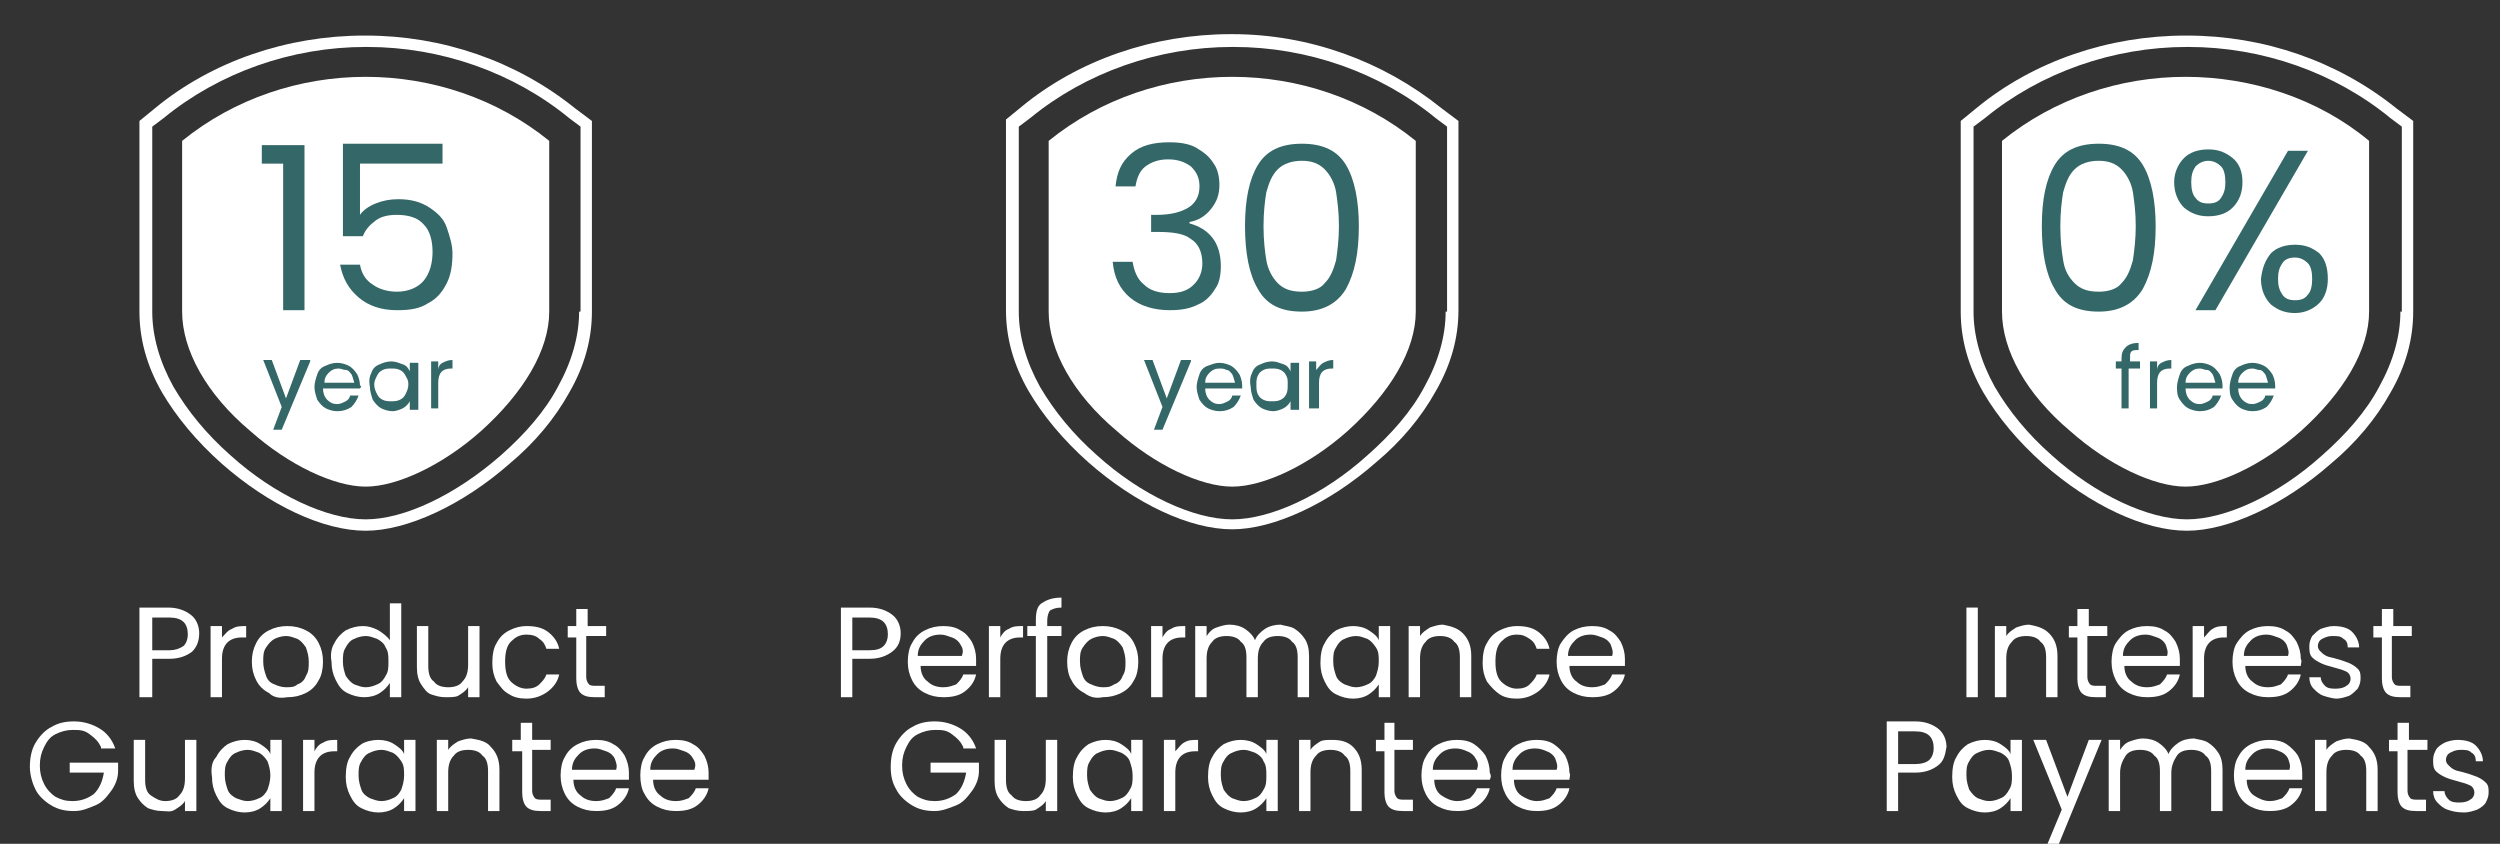 <svg xmlns="http://www.w3.org/2000/svg" xmlns:xlink="http://www.w3.org/1999/xlink" id="Layer_1" x="0px" y="0px" viewBox="0 0 175.7 59.3" style="enable-background:new 0 0 175.7 59.3;" xml:space="preserve"><rect x="0" y="0" width="175.7" height="59.3" fill="#333333" stroke="none"/><style type="text/css">	.st0{fill:#FFFFFF;}	.st1{fill:#346767;}</style><g>	<path class="st0" d="M13.5,45.8c-0.4,0.3-0.9,0.5-1.6,0.5h-1.2V49H9.8v-6.3h2c0.7,0,1.2,0.2,1.6,0.5S14,44,14,44.5  C14,45.1,13.8,45.5,13.5,45.8z M12.9,45.4c0.2-0.2,0.3-0.5,0.3-0.8c0-0.8-0.4-1.2-1.3-1.2h-1.2v2.3h1.2  C12.3,45.7,12.6,45.6,12.9,45.4z"></path>	<path class="st0" d="M16.3,44.2c0.3-0.2,0.6-0.2,1-0.2v0.8H17c-0.9,0-1.4,0.5-1.4,1.5V49h-0.8V44h0.8v0.8  C15.8,44.6,16,44.3,16.3,44.2z"></path>	<path class="st0" d="M18.9,48.7c-0.4-0.2-0.7-0.5-0.9-0.9c-0.2-0.4-0.3-0.8-0.3-1.3c0-0.5,0.1-0.9,0.3-1.3c0.2-0.4,0.5-0.7,0.9-0.9  s0.8-0.3,1.3-0.3c0.5,0,0.9,0.1,1.3,0.3s0.7,0.5,0.9,0.9c0.2,0.4,0.3,0.8,0.3,1.3s-0.1,1-0.3,1.3c-0.2,0.4-0.5,0.7-0.9,0.9  s-0.8,0.3-1.3,0.3C19.6,49.1,19.2,49,18.9,48.7z M20.9,48.1c0.3-0.1,0.5-0.3,0.6-0.6c0.2-0.3,0.2-0.6,0.2-1c0-0.4-0.1-0.7-0.2-1  c-0.2-0.3-0.4-0.5-0.6-0.6c-0.3-0.1-0.5-0.2-0.8-0.2c-0.3,0-0.6,0.1-0.8,0.2c-0.2,0.1-0.4,0.3-0.6,0.6c-0.2,0.3-0.2,0.6-0.2,1  c0,0.4,0.1,0.7,0.2,1c0.1,0.3,0.3,0.5,0.6,0.6c0.2,0.1,0.5,0.2,0.8,0.2C20.4,48.3,20.7,48.3,20.9,48.1z"></path>	<path class="st0" d="M23.5,45.2c0.2-0.4,0.5-0.7,0.8-0.9c0.4-0.2,0.8-0.3,1.2-0.3c0.4,0,0.7,0.1,1.1,0.3c0.3,0.2,0.6,0.4,0.8,0.7  v-2.6h0.8V49h-0.8V48c-0.2,0.3-0.4,0.5-0.7,0.7c-0.3,0.2-0.7,0.3-1.1,0.3c-0.4,0-0.8-0.1-1.2-0.3c-0.4-0.2-0.6-0.5-0.8-0.9  c-0.2-0.4-0.3-0.8-0.3-1.3C23.2,46,23.3,45.5,23.5,45.2z M27.1,45.5c-0.1-0.3-0.4-0.5-0.6-0.6c-0.3-0.1-0.5-0.2-0.8-0.2  c-0.3,0-0.6,0.1-0.8,0.2c-0.3,0.1-0.5,0.4-0.6,0.6c-0.2,0.3-0.2,0.6-0.2,1c0,0.4,0.1,0.7,0.2,1c0.2,0.3,0.4,0.5,0.6,0.6  c0.3,0.1,0.5,0.2,0.8,0.2c0.3,0,0.6-0.1,0.8-0.2c0.3-0.1,0.5-0.4,0.6-0.6c0.2-0.3,0.2-0.6,0.2-1S27.3,45.8,27.1,45.5z"></path>	<path class="st0" d="M33.7,44V49h-0.8v-0.7c-0.2,0.3-0.4,0.4-0.7,0.6C32,49,31.7,49,31.3,49c-0.4,0-0.7-0.1-1-0.2s-0.5-0.4-0.7-0.7  s-0.3-0.7-0.3-1.2V44h0.8v2.8c0,0.5,0.1,0.9,0.4,1.1c0.2,0.3,0.6,0.4,1,0.4c0.4,0,0.8-0.1,1-0.4c0.3-0.3,0.4-0.7,0.4-1.2V44H33.7z"></path>	<path class="st0" d="M34.9,45.2c0.2-0.4,0.5-0.7,0.9-0.9c0.4-0.2,0.8-0.3,1.2-0.3c0.6,0,1.1,0.1,1.5,0.4c0.4,0.3,0.7,0.7,0.8,1.2  h-0.9c-0.1-0.3-0.2-0.5-0.5-0.7c-0.2-0.2-0.5-0.3-0.9-0.3c-0.5,0-0.8,0.2-1.1,0.5c-0.3,0.3-0.4,0.8-0.4,1.4c0,0.6,0.1,1.1,0.4,1.4  s0.7,0.5,1.1,0.5c0.4,0,0.7-0.1,0.9-0.3c0.2-0.2,0.4-0.4,0.5-0.7h0.9c-0.1,0.5-0.4,0.9-0.8,1.2c-0.4,0.3-0.9,0.5-1.5,0.5  c-0.5,0-0.9-0.1-1.2-0.3c-0.4-0.2-0.6-0.5-0.9-0.9c-0.2-0.4-0.3-0.8-0.3-1.3C34.6,46,34.7,45.5,34.9,45.2z"></path>	<path class="st0" d="M41.2,44.7v2.9c0,0.2,0.1,0.4,0.2,0.5c0.1,0.1,0.3,0.1,0.5,0.1h0.6V49h-0.7c-0.5,0-0.8-0.1-1-0.3  c-0.2-0.2-0.3-0.6-0.3-1v-2.9h-0.6V44h0.6v-1.2h0.8V44h1.3v0.7H41.2z"></path>	<path class="st0" d="M7.1,52.5c-0.2-0.4-0.4-0.6-0.8-0.9s-0.7-0.3-1.2-0.3c-0.4,0-0.8,0.1-1.2,0.3c-0.4,0.2-0.6,0.5-0.8,0.9  s-0.3,0.8-0.3,1.3c0,0.5,0.1,0.9,0.3,1.3s0.5,0.7,0.8,0.9c0.4,0.2,0.7,0.3,1.2,0.3c0.6,0,1.1-0.2,1.5-0.5c0.4-0.4,0.6-0.9,0.7-1.5  H4.9v-0.7h3.4v0.6c0,0.5-0.2,1-0.5,1.4c-0.3,0.4-0.6,0.8-1.1,1S5.8,57,5.2,57c-0.6,0-1.1-0.1-1.6-0.4c-0.5-0.3-0.9-0.7-1.1-1.1  s-0.4-1-0.4-1.6c0-0.6,0.1-1.2,0.4-1.7c0.3-0.5,0.7-0.9,1.1-1.1c0.5-0.3,1-0.4,1.6-0.4c0.7,0,1.3,0.2,1.8,0.5s0.9,0.8,1.1,1.4H7.1z  "></path>	<path class="st0" d="M13.8,52V57h-0.8v-0.7c-0.2,0.3-0.4,0.4-0.7,0.6S11.7,57,11.4,57c-0.4,0-0.7-0.1-1-0.2  c-0.3-0.2-0.5-0.4-0.7-0.7c-0.2-0.3-0.3-0.7-0.3-1.2V52h0.8v2.8c0,0.5,0.1,0.9,0.4,1.1s0.6,0.4,1,0.4c0.4,0,0.8-0.1,1-0.4  c0.3-0.3,0.4-0.7,0.4-1.2V52H13.8z"></path>	<path class="st0" d="M15.2,53.2c0.2-0.4,0.5-0.7,0.8-0.9c0.4-0.2,0.8-0.3,1.2-0.3c0.4,0,0.8,0.1,1.1,0.3c0.3,0.2,0.6,0.4,0.7,0.7  V52h0.8V57H19v-0.9c-0.2,0.3-0.4,0.5-0.7,0.7c-0.3,0.2-0.7,0.3-1.1,0.3c-0.4,0-0.8-0.1-1.2-0.3c-0.4-0.2-0.6-0.5-0.8-0.9  c-0.2-0.4-0.3-0.8-0.3-1.3C14.8,54,14.9,53.5,15.2,53.2z M18.8,53.5c-0.2-0.3-0.4-0.5-0.6-0.6c-0.3-0.1-0.5-0.2-0.8-0.2  s-0.6,0.1-0.8,0.2c-0.3,0.1-0.5,0.4-0.6,0.6c-0.2,0.3-0.2,0.6-0.2,1c0,0.4,0.1,0.7,0.2,1c0.1,0.3,0.4,0.5,0.6,0.6  c0.3,0.1,0.5,0.2,0.8,0.2s0.6-0.1,0.8-0.2c0.3-0.1,0.5-0.4,0.6-0.6c0.1-0.3,0.2-0.6,0.2-1S18.9,53.8,18.8,53.5z"></path>	<path class="st0" d="M22.7,52.2c0.3-0.2,0.6-0.2,1-0.2v0.8h-0.2c-0.9,0-1.4,0.5-1.4,1.5V57h-0.8V52h0.8v0.8  C22.2,52.6,22.4,52.3,22.7,52.2z"></path>	<path class="st0" d="M24.6,53.2c0.2-0.4,0.5-0.7,0.8-0.9s0.8-0.3,1.2-0.3c0.4,0,0.8,0.1,1.1,0.3c0.3,0.2,0.6,0.4,0.7,0.7V52h0.8V57  h-0.8v-0.9c-0.2,0.3-0.4,0.5-0.7,0.7c-0.3,0.2-0.7,0.3-1.1,0.3c-0.4,0-0.8-0.1-1.2-0.3c-0.4-0.2-0.6-0.5-0.8-0.9  c-0.2-0.4-0.3-0.8-0.3-1.3C24.3,54,24.4,53.5,24.6,53.2z M28.2,53.5c-0.2-0.3-0.4-0.5-0.6-0.6c-0.3-0.1-0.5-0.2-0.8-0.2  s-0.6,0.1-0.8,0.2c-0.3,0.1-0.5,0.4-0.6,0.6c-0.2,0.3-0.2,0.6-0.2,1c0,0.4,0.1,0.7,0.2,1c0.1,0.3,0.4,0.5,0.6,0.6  c0.3,0.1,0.5,0.2,0.8,0.2s0.6-0.1,0.8-0.2c0.3-0.1,0.5-0.4,0.6-0.6c0.1-0.3,0.2-0.6,0.2-1S28.4,53.8,28.2,53.5z"></path>	<path class="st0" d="M34.5,52.5c0.4,0.4,0.6,0.9,0.6,1.6V57h-0.8v-2.8c0-0.5-0.1-0.9-0.4-1.1c-0.2-0.3-0.6-0.4-1-0.4  c-0.4,0-0.8,0.1-1,0.4c-0.3,0.3-0.4,0.7-0.4,1.2V57h-0.8V52h0.8v0.7c0.2-0.3,0.4-0.4,0.7-0.6c0.3-0.1,0.6-0.2,0.9-0.2  C33.7,52,34.2,52.1,34.5,52.5z"></path>	<path class="st0" d="M37.4,52.7v2.9c0,0.2,0.1,0.4,0.2,0.5c0.1,0.1,0.3,0.1,0.5,0.1h0.6V57H38c-0.5,0-0.8-0.1-1-0.3  c-0.2-0.2-0.3-0.6-0.3-1v-2.9H36V52h0.6v-1.2h0.8V52h1.3v0.7H37.4z"></path>	<path class="st0" d="M44.2,54.8h-3.9c0,0.5,0.2,0.9,0.5,1.1c0.3,0.3,0.7,0.4,1.1,0.4c0.4,0,0.6-0.1,0.9-0.2  c0.2-0.2,0.4-0.4,0.5-0.7h0.9c-0.1,0.5-0.4,0.9-0.8,1.2s-0.9,0.4-1.5,0.4c-0.5,0-0.9-0.1-1.3-0.3c-0.4-0.2-0.7-0.5-0.9-0.9  c-0.2-0.4-0.3-0.8-0.3-1.3c0-0.5,0.1-1,0.3-1.3c0.2-0.4,0.5-0.7,0.9-0.9c0.4-0.2,0.8-0.3,1.3-0.3c0.5,0,0.9,0.1,1.2,0.3  c0.4,0.2,0.6,0.5,0.8,0.8c0.2,0.4,0.3,0.8,0.3,1.2C44.2,54.5,44.2,54.6,44.2,54.8z M43.2,53.3c-0.1-0.2-0.3-0.4-0.6-0.5  s-0.5-0.2-0.8-0.2c-0.4,0-0.8,0.1-1.1,0.4s-0.5,0.6-0.5,1.1h3.1C43.4,53.8,43.3,53.6,43.2,53.3z"></path>	<path class="st0" d="M49.8,54.8h-3.9c0,0.5,0.2,0.9,0.5,1.1c0.3,0.3,0.7,0.4,1.1,0.4c0.4,0,0.6-0.1,0.9-0.2  c0.2-0.2,0.4-0.4,0.5-0.7h0.9c-0.1,0.5-0.4,0.9-0.8,1.2s-0.9,0.4-1.5,0.4c-0.5,0-0.9-0.1-1.3-0.3c-0.4-0.2-0.7-0.5-0.9-0.9  C45.1,55.5,45,55,45,54.5c0-0.5,0.1-1,0.3-1.3c0.2-0.4,0.5-0.7,0.9-0.9c0.4-0.2,0.8-0.3,1.3-0.3c0.5,0,0.9,0.1,1.2,0.3  c0.4,0.2,0.6,0.5,0.8,0.8c0.2,0.4,0.3,0.8,0.3,1.2C49.8,54.5,49.8,54.6,49.8,54.8z M48.7,53.3c-0.1-0.2-0.3-0.4-0.6-0.5  s-0.5-0.2-0.8-0.2c-0.4,0-0.8,0.1-1.1,0.4s-0.5,0.6-0.5,1.1h3.1C48.9,53.8,48.9,53.6,48.7,53.3z"></path></g><g>	<path class="st0" d="M101.3,7.6C97.2,4.3,92,2.4,86.6,2.4h-0.1c-5.4,0-10.7,1.8-14.7,5.1l-1.1,0.9v13.4c0,1.9,0.5,3.8,1.6,5.7  c1,1.7,2.4,3.4,4.2,5c3.3,2.9,7.1,4.7,10.1,4.7c2.9,0,6.8-1.8,10.1-4.7c1.8-1.5,3.2-3.2,4.2-5c1.1-1.9,1.6-3.8,1.6-5.7V8.5  L101.3,7.6z M101.6,21.9c0,1.7-0.5,3.5-1.5,5.3c-0.9,1.7-2.3,3.3-4,4.8c-3.1,2.8-6.8,4.5-9.5,4.5c-2.7,0-6.4-1.7-9.5-4.5  c-1.7-1.5-3-3.1-4-4.8c-1-1.8-1.5-3.6-1.5-5.3v-13l0.8-0.6c3.9-3.2,9-5,14.2-5h0.1c5.2,0,10.3,1.8,14.2,5l0.8,0.6V21.9z"></path>	<path class="st0" d="M86.6,5.4c-4.6,0-9.2,1.5-12.9,4.5v12c0,2.7,1.7,5.8,4.8,8.4c2.7,2.4,5.9,3.9,8.1,3.9c2.2,0,5.4-1.5,8.1-3.9  c3-2.7,4.8-5.7,4.8-8.4v-12C95.8,6.9,91.2,5.4,86.6,5.4"></path></g><g>	<path class="st0" d="M62.7,45.8c-0.4,0.3-0.9,0.5-1.6,0.5h-1.2V49h-0.8v-6.3h2c0.7,0,1.2,0.2,1.6,0.5s0.6,0.8,0.6,1.3  C63.3,45.1,63.1,45.5,62.7,45.8z M62.1,45.4c0.2-0.2,0.3-0.5,0.3-0.8c0-0.8-0.4-1.2-1.3-1.2h-1.2v2.3h1.2  C61.6,45.7,61.9,45.6,62.1,45.4z"></path>	<path class="st0" d="M68.6,46.8h-3.9c0,0.5,0.2,0.9,0.5,1.1c0.3,0.3,0.7,0.4,1.1,0.4c0.4,0,0.6-0.1,0.9-0.2  c0.2-0.2,0.4-0.4,0.5-0.7h0.9c-0.1,0.5-0.4,0.9-0.8,1.2s-0.9,0.4-1.5,0.4c-0.5,0-0.9-0.1-1.3-0.3s-0.7-0.5-0.9-0.9  c-0.2-0.4-0.3-0.8-0.3-1.3s0.1-1,0.3-1.3c0.2-0.4,0.5-0.7,0.9-0.9c0.4-0.2,0.8-0.3,1.3-0.3c0.5,0,0.9,0.1,1.2,0.3  c0.4,0.2,0.6,0.5,0.8,0.8c0.2,0.4,0.3,0.8,0.3,1.2C68.6,46.5,68.6,46.6,68.6,46.8z M67.5,45.3c-0.1-0.2-0.3-0.4-0.6-0.5  s-0.5-0.2-0.8-0.2c-0.4,0-0.8,0.1-1.1,0.4c-0.3,0.3-0.5,0.6-0.5,1.1h3.1C67.7,45.8,67.7,45.6,67.5,45.3z"></path>	<path class="st0" d="M70.9,44.2c0.3-0.2,0.6-0.2,1-0.2v0.8h-0.2c-0.9,0-1.4,0.5-1.4,1.5V49h-0.8V44h0.8v0.8  C70.4,44.6,70.6,44.3,70.9,44.2z"></path>	<path class="st0" d="M74.6,44.7h-1V49h-0.8v-4.3h-0.6V44h0.6v-0.4c0-0.6,0.1-1,0.4-1.2s0.7-0.4,1.4-0.4v0.7c-0.4,0-0.6,0.1-0.8,0.2  c-0.1,0.1-0.2,0.4-0.2,0.7V44h1V44.7z"></path>	<path class="st0" d="M76.2,48.7c-0.4-0.2-0.7-0.5-0.9-0.9C75.1,47.5,75,47,75,46.5c0-0.5,0.1-0.9,0.3-1.3c0.2-0.4,0.5-0.7,0.9-0.9  S77,44,77.5,44c0.5,0,0.9,0.1,1.3,0.3s0.7,0.5,0.9,0.9c0.2,0.4,0.3,0.8,0.3,1.3s-0.1,1-0.3,1.3c-0.2,0.4-0.5,0.7-0.9,0.9  s-0.8,0.3-1.3,0.3C77,49.1,76.6,49,76.2,48.7z M78.3,48.1c0.3-0.1,0.5-0.3,0.6-0.6c0.2-0.3,0.2-0.6,0.2-1c0-0.4-0.1-0.7-0.2-1  c-0.2-0.3-0.4-0.5-0.6-0.6c-0.3-0.1-0.5-0.2-0.8-0.2c-0.3,0-0.6,0.1-0.8,0.2c-0.2,0.1-0.4,0.3-0.6,0.6c-0.2,0.3-0.2,0.6-0.2,1  c0,0.4,0.1,0.7,0.2,1c0.1,0.3,0.3,0.5,0.6,0.6c0.2,0.1,0.5,0.2,0.8,0.2C77.8,48.3,78,48.3,78.3,48.1z"></path>	<path class="st0" d="M82.3,44.2c0.3-0.2,0.6-0.2,1-0.2v0.8h-0.2c-0.9,0-1.4,0.5-1.4,1.5V49h-0.8V44h0.8v0.8  C81.8,44.6,82,44.3,82.3,44.2z"></path>	<path class="st0" d="M91,44.2c0.3,0.2,0.5,0.4,0.7,0.7c0.2,0.3,0.3,0.7,0.3,1.2V49h-0.8v-2.8c0-0.5-0.1-0.9-0.4-1.1  c-0.2-0.3-0.6-0.4-1-0.4c-0.4,0-0.8,0.1-1,0.4c-0.3,0.3-0.4,0.7-0.4,1.2V49h-0.8v-2.8c0-0.5-0.1-0.9-0.4-1.1  c-0.2-0.3-0.6-0.4-1-0.4c-0.4,0-0.8,0.1-1,0.4c-0.3,0.3-0.4,0.7-0.4,1.2V49H84V44h0.8v0.7c0.2-0.3,0.4-0.5,0.7-0.6  c0.3-0.1,0.6-0.2,0.9-0.2c0.4,0,0.8,0.1,1.1,0.3c0.3,0.2,0.6,0.5,0.7,0.8c0.1-0.3,0.4-0.6,0.7-0.8c0.3-0.2,0.7-0.3,1.1-0.3  C90.3,44,90.7,44,91,44.2z"></path>	<path class="st0" d="M93.1,45.2c0.2-0.4,0.5-0.7,0.8-0.9c0.4-0.2,0.8-0.3,1.2-0.3c0.4,0,0.8,0.1,1.1,0.3c0.3,0.2,0.6,0.4,0.7,0.7  V44h0.8V49h-0.8v-0.9c-0.2,0.3-0.4,0.5-0.7,0.7c-0.3,0.2-0.7,0.3-1.1,0.3c-0.4,0-0.8-0.1-1.2-0.3c-0.4-0.2-0.6-0.5-0.8-0.9  c-0.2-0.4-0.3-0.8-0.3-1.3C92.8,46,92.9,45.5,93.1,45.2z M96.7,45.5c-0.2-0.3-0.4-0.5-0.6-0.6c-0.3-0.1-0.5-0.2-0.8-0.2  s-0.6,0.1-0.8,0.2c-0.3,0.1-0.5,0.4-0.6,0.6c-0.2,0.3-0.2,0.6-0.2,1c0,0.4,0.1,0.7,0.2,1c0.1,0.3,0.4,0.5,0.6,0.6  c0.3,0.1,0.5,0.2,0.8,0.2s0.6-0.1,0.8-0.2c0.3-0.1,0.5-0.4,0.6-0.6c0.1-0.3,0.2-0.6,0.2-1S96.9,45.8,96.7,45.5z"></path>	<path class="st0" d="M102.8,44.5c0.4,0.4,0.6,0.9,0.6,1.6V49h-0.8v-2.8c0-0.5-0.1-0.9-0.4-1.1c-0.2-0.3-0.6-0.4-1-0.4  c-0.4,0-0.8,0.1-1,0.4c-0.3,0.3-0.4,0.7-0.4,1.2V49h-0.8V44h0.8v0.7c0.2-0.3,0.4-0.4,0.7-0.6c0.3-0.1,0.6-0.2,0.9-0.2  C101.9,44,102.4,44.1,102.8,44.5z"></path>	<path class="st0" d="M104.5,45.2c0.2-0.4,0.5-0.7,0.9-0.9c0.4-0.2,0.8-0.3,1.2-0.3c0.6,0,1.1,0.1,1.5,0.4c0.4,0.3,0.7,0.7,0.8,1.2  H108c-0.1-0.3-0.2-0.5-0.5-0.7s-0.5-0.3-0.9-0.3c-0.5,0-0.8,0.2-1.1,0.5c-0.3,0.3-0.4,0.8-0.4,1.4c0,0.6,0.1,1.1,0.4,1.4  c0.3,0.3,0.7,0.5,1.1,0.5c0.4,0,0.7-0.1,0.9-0.3c0.2-0.2,0.4-0.4,0.5-0.7h0.9c-0.1,0.5-0.4,0.9-0.8,1.2c-0.4,0.3-0.9,0.5-1.5,0.5  c-0.5,0-0.9-0.1-1.2-0.3s-0.6-0.5-0.9-0.9c-0.2-0.4-0.3-0.8-0.3-1.3C104.2,46,104.3,45.5,104.5,45.2z"></path>	<path class="st0" d="M114.2,46.8h-3.9c0,0.5,0.2,0.9,0.5,1.1c0.3,0.3,0.7,0.4,1.1,0.4c0.4,0,0.6-0.1,0.9-0.2  c0.2-0.2,0.4-0.4,0.5-0.7h0.9c-0.1,0.5-0.4,0.9-0.8,1.2s-0.9,0.4-1.5,0.4c-0.5,0-0.9-0.1-1.3-0.3s-0.7-0.5-0.9-0.9  c-0.2-0.4-0.3-0.8-0.3-1.3s0.1-1,0.3-1.3s0.5-0.7,0.9-0.9c0.4-0.2,0.8-0.3,1.3-0.3c0.5,0,0.9,0.1,1.2,0.3c0.4,0.2,0.6,0.5,0.8,0.8  c0.2,0.4,0.3,0.8,0.3,1.2C114.2,46.5,114.2,46.6,114.2,46.8z M113.2,45.3c-0.1-0.2-0.3-0.4-0.6-0.5s-0.5-0.2-0.8-0.2  c-0.4,0-0.8,0.1-1.1,0.4c-0.3,0.3-0.5,0.6-0.5,1.1h3.1C113.4,45.8,113.3,45.6,113.2,45.3z"></path>	<path class="st0" d="M67.7,52.5c-0.2-0.4-0.4-0.6-0.8-0.9s-0.7-0.3-1.2-0.3c-0.4,0-0.8,0.1-1.2,0.3c-0.4,0.2-0.6,0.5-0.8,0.9  s-0.3,0.8-0.3,1.3c0,0.5,0.1,0.9,0.3,1.3s0.5,0.7,0.8,0.9c0.4,0.2,0.7,0.3,1.2,0.3c0.6,0,1.1-0.2,1.5-0.5c0.4-0.4,0.6-0.9,0.7-1.5  h-2.5v-0.7h3.4v0.6c0,0.5-0.2,1-0.5,1.4c-0.3,0.4-0.6,0.8-1.1,1s-1,0.4-1.5,0.4c-0.6,0-1.1-0.1-1.6-0.4c-0.5-0.3-0.9-0.7-1.1-1.1  c-0.3-0.5-0.4-1-0.4-1.6c0-0.6,0.1-1.2,0.4-1.7c0.3-0.5,0.7-0.9,1.1-1.1c0.5-0.3,1-0.4,1.6-0.4c0.7,0,1.3,0.2,1.8,0.5  c0.5,0.3,0.9,0.8,1.1,1.4H67.7z"></path>	<path class="st0" d="M74.3,52V57h-0.8v-0.7c-0.2,0.3-0.4,0.4-0.7,0.6C72.6,57,72.3,57,71.9,57c-0.4,0-0.7-0.1-1-0.2  c-0.3-0.2-0.5-0.4-0.7-0.7s-0.3-0.7-0.3-1.2V52h0.8v2.8c0,0.5,0.1,0.9,0.4,1.1c0.2,0.3,0.6,0.4,1,0.4c0.4,0,0.8-0.1,1-0.4  c0.3-0.3,0.4-0.7,0.4-1.2V52H74.3z"></path>	<path class="st0" d="M75.7,53.2c0.2-0.4,0.5-0.7,0.8-0.9c0.4-0.2,0.8-0.3,1.2-0.3c0.4,0,0.8,0.1,1.1,0.3c0.3,0.2,0.6,0.4,0.7,0.7  V52h0.8V57h-0.8v-0.9c-0.2,0.3-0.4,0.5-0.7,0.7c-0.3,0.2-0.7,0.3-1.1,0.3c-0.4,0-0.8-0.1-1.2-0.3c-0.4-0.2-0.6-0.5-0.8-0.9  c-0.2-0.4-0.3-0.8-0.3-1.3C75.4,54,75.5,53.5,75.7,53.2z M79.4,53.5c-0.1-0.3-0.4-0.5-0.6-0.6c-0.3-0.1-0.5-0.2-0.8-0.2  c-0.3,0-0.6,0.1-0.8,0.2c-0.3,0.1-0.5,0.4-0.6,0.6c-0.2,0.3-0.2,0.6-0.2,1c0,0.4,0.1,0.7,0.2,1c0.2,0.3,0.4,0.5,0.6,0.6  c0.3,0.1,0.5,0.2,0.8,0.2c0.3,0,0.6-0.1,0.8-0.2c0.3-0.1,0.5-0.4,0.6-0.6c0.2-0.3,0.2-0.6,0.2-1S79.5,53.8,79.4,53.5z"></path>	<path class="st0" d="M83.2,52.2c0.3-0.2,0.6-0.2,1-0.2v0.8H84c-0.9,0-1.4,0.5-1.4,1.5V57h-0.8V52h0.8v0.8  C82.8,52.6,83,52.3,83.2,52.2z"></path>	<path class="st0" d="M85.2,53.2c0.2-0.4,0.5-0.7,0.8-0.9c0.4-0.2,0.8-0.3,1.2-0.3c0.4,0,0.8,0.1,1.1,0.3c0.3,0.2,0.6,0.4,0.7,0.7  V52h0.8V57H89v-0.9c-0.2,0.3-0.4,0.5-0.7,0.7c-0.3,0.2-0.7,0.3-1.1,0.3c-0.4,0-0.8-0.1-1.2-0.3c-0.4-0.2-0.6-0.5-0.8-0.9  c-0.2-0.4-0.3-0.8-0.3-1.3C84.9,54,85,53.5,85.2,53.2z M88.8,53.5c-0.1-0.3-0.4-0.5-0.6-0.6c-0.3-0.1-0.5-0.2-0.8-0.2  c-0.3,0-0.6,0.1-0.8,0.2c-0.3,0.1-0.5,0.4-0.6,0.6c-0.2,0.3-0.2,0.6-0.2,1c0,0.4,0.1,0.7,0.2,1c0.2,0.3,0.4,0.5,0.6,0.6  c0.3,0.1,0.5,0.2,0.8,0.2c0.3,0,0.6-0.1,0.8-0.2c0.3-0.1,0.5-0.4,0.6-0.6c0.2-0.3,0.2-0.6,0.2-1S89,53.8,88.8,53.5z"></path>	<path class="st0" d="M95.1,52.5c0.4,0.4,0.6,0.9,0.6,1.6V57h-0.8v-2.8c0-0.5-0.1-0.9-0.4-1.1c-0.2-0.3-0.6-0.4-1-0.4  c-0.4,0-0.8,0.1-1,0.4c-0.3,0.3-0.4,0.7-0.4,1.2V57h-0.8V52h0.8v0.7c0.2-0.3,0.4-0.4,0.7-0.6C93,52,93.3,52,93.6,52  C94.2,52,94.7,52.1,95.1,52.5z"></path>	<path class="st0" d="M98,52.7v2.9c0,0.2,0.1,0.4,0.2,0.5c0.1,0.1,0.3,0.1,0.5,0.1h0.6V57h-0.7c-0.5,0-0.8-0.1-1-0.3  c-0.2-0.2-0.3-0.6-0.3-1v-2.9h-0.6V52h0.6v-1.2H98V52h1.3v0.7H98z"></path>	<path class="st0" d="M104.7,54.8h-3.9c0,0.5,0.2,0.9,0.5,1.1s0.7,0.4,1.1,0.4c0.4,0,0.6-0.1,0.9-0.2c0.2-0.2,0.4-0.4,0.5-0.7h0.9  c-0.1,0.5-0.4,0.9-0.8,1.2c-0.4,0.3-0.9,0.4-1.5,0.4c-0.5,0-0.9-0.1-1.3-0.3c-0.4-0.2-0.7-0.5-0.9-0.9c-0.2-0.4-0.3-0.8-0.3-1.3  c0-0.5,0.1-1,0.3-1.3c0.2-0.4,0.5-0.7,0.9-0.9s0.8-0.3,1.3-0.3c0.5,0,0.9,0.1,1.2,0.3s0.6,0.5,0.8,0.8c0.2,0.4,0.3,0.8,0.3,1.2  C104.8,54.5,104.8,54.6,104.7,54.8z M103.7,53.3c-0.1-0.2-0.3-0.4-0.6-0.5c-0.2-0.1-0.5-0.2-0.8-0.2c-0.4,0-0.8,0.1-1.1,0.4  s-0.5,0.6-0.5,1.1h3.1C103.9,53.8,103.9,53.6,103.7,53.3z"></path>	<path class="st0" d="M110.3,54.8h-3.9c0,0.5,0.2,0.9,0.5,1.1s0.7,0.4,1.1,0.4c0.4,0,0.6-0.1,0.9-0.2c0.2-0.2,0.4-0.4,0.5-0.7h0.9  c-0.1,0.5-0.4,0.9-0.8,1.2c-0.4,0.3-0.9,0.4-1.5,0.4c-0.5,0-0.9-0.1-1.3-0.3c-0.4-0.2-0.7-0.5-0.9-0.9c-0.2-0.4-0.3-0.8-0.3-1.3  c0-0.5,0.1-1,0.3-1.3c0.2-0.4,0.5-0.7,0.9-0.9s0.8-0.3,1.3-0.3c0.5,0,0.9,0.1,1.2,0.3s0.6,0.5,0.8,0.8c0.2,0.4,0.3,0.8,0.3,1.2  C110.4,54.5,110.3,54.6,110.3,54.8z M109.3,53.3c-0.1-0.2-0.3-0.4-0.6-0.5c-0.2-0.1-0.5-0.2-0.8-0.2c-0.4,0-0.8,0.1-1.1,0.4  s-0.5,0.6-0.5,1.1h3.1C109.5,53.8,109.4,53.6,109.3,53.3z"></path></g><g>	<path class="st1" d="M79.5,10.8c0.7-0.6,1.6-0.8,2.7-0.8c0.7,0,1.4,0.1,1.9,0.4c0.5,0.3,0.9,0.6,1.2,1.1c0.3,0.4,0.4,1,0.4,1.5  c0,0.7-0.2,1.2-0.6,1.7c-0.4,0.5-0.9,0.8-1.5,0.9v0.1c0.7,0.2,1.2,0.5,1.6,1c0.4,0.5,0.6,1.2,0.6,2c0,0.6-0.1,1.2-0.4,1.6  c-0.3,0.5-0.7,0.9-1.2,1.1c-0.6,0.3-1.2,0.4-2,0.4c-1.1,0-2.1-0.3-2.8-0.9c-0.7-0.6-1.1-1.4-1.2-2.5h1.4c0.1,0.6,0.3,1.2,0.8,1.6  c0.4,0.4,1,0.6,1.8,0.6s1.3-0.2,1.7-0.6c0.4-0.4,0.6-0.9,0.6-1.5c0-0.8-0.3-1.4-0.8-1.7c-0.5-0.4-1.3-0.5-2.4-0.5h-0.4v-1.2h0.4  c1,0,1.7-0.2,2.2-0.5c0.5-0.3,0.8-0.8,0.8-1.5c0-0.6-0.2-1-0.6-1.4c-0.4-0.3-0.9-0.5-1.6-0.5c-0.7,0-1.2,0.2-1.6,0.5  c-0.4,0.3-0.6,0.8-0.7,1.4h-1.4C78.5,12.1,78.8,11.4,79.5,10.8z"></path>	<path class="st1" d="M88.4,11.6c0.6-1,1.6-1.5,3.1-1.5c1.5,0,2.5,0.5,3.1,1.5c0.6,1,0.9,2.5,0.9,4.3c0,1.9-0.3,3.3-0.9,4.4  c-0.6,1-1.6,1.6-3.1,1.6c-1.5,0-2.5-0.5-3.1-1.6c-0.6-1-0.9-2.5-0.9-4.4C87.5,14,87.8,12.6,88.4,11.6z M93.9,13.5  c-0.1-0.6-0.4-1.2-0.8-1.6c-0.4-0.4-0.9-0.6-1.6-0.6c-0.7,0-1.3,0.2-1.7,0.6s-0.6,0.9-0.8,1.6c-0.1,0.6-0.2,1.4-0.2,2.4  c0,1,0.1,1.8,0.2,2.4s0.4,1.2,0.8,1.6s0.9,0.6,1.7,0.6c0.7,0,1.3-0.2,1.6-0.6c0.4-0.4,0.6-0.9,0.8-1.6c0.1-0.7,0.2-1.5,0.2-2.4  C94.1,14.9,94,14.2,93.9,13.5z"></path></g><g>	<path class="st1" d="M83.7,25.4l-2,4.8h-0.6l0.6-1.6l-1.3-3.3h0.6l1,2.7l1-2.7H83.7z"></path>	<path class="st1" d="M87.3,27.3h-2.6c0,0.3,0.1,0.6,0.3,0.8s0.4,0.3,0.7,0.3c0.2,0,0.4-0.1,0.6-0.2c0.2-0.1,0.3-0.3,0.3-0.4h0.6  c-0.1,0.3-0.3,0.6-0.5,0.8c-0.3,0.2-0.6,0.3-1,0.3c-0.3,0-0.6-0.1-0.8-0.2c-0.2-0.1-0.4-0.3-0.6-0.6c-0.1-0.3-0.2-0.6-0.2-0.9  s0.1-0.6,0.2-0.9c0.1-0.3,0.3-0.5,0.6-0.6s0.5-0.2,0.8-0.2c0.3,0,0.6,0.1,0.8,0.2s0.4,0.3,0.6,0.6c0.1,0.2,0.2,0.5,0.2,0.8  C87.3,27.1,87.3,27.2,87.3,27.3z M86.6,26.3c-0.1-0.1-0.2-0.3-0.4-0.3c-0.2-0.1-0.3-0.1-0.5-0.1c-0.3,0-0.5,0.1-0.7,0.3  c-0.2,0.2-0.3,0.4-0.3,0.7h2.1C86.7,26.6,86.7,26.5,86.6,26.3z"></path>	<path class="st1" d="M88,26.2c0.1-0.3,0.3-0.5,0.6-0.6c0.2-0.1,0.5-0.2,0.8-0.2c0.3,0,0.5,0.1,0.8,0.2s0.4,0.3,0.5,0.5v-0.6h0.6  v3.3h-0.6v-0.6c-0.1,0.2-0.3,0.4-0.5,0.5c-0.2,0.1-0.5,0.2-0.7,0.2c-0.3,0-0.6-0.1-0.8-0.2c-0.2-0.1-0.4-0.3-0.6-0.6  c-0.1-0.3-0.2-0.6-0.2-0.9C87.8,26.7,87.9,26.4,88,26.2z M90.4,26.4c-0.1-0.2-0.2-0.3-0.4-0.4s-0.4-0.1-0.6-0.1  c-0.2,0-0.4,0-0.6,0.1s-0.3,0.2-0.4,0.4c-0.1,0.2-0.1,0.4-0.1,0.6c0,0.3,0,0.5,0.1,0.7c0.1,0.2,0.2,0.3,0.4,0.4  c0.2,0.1,0.4,0.1,0.6,0.1c0.2,0,0.4,0,0.6-0.1c0.2-0.1,0.3-0.2,0.4-0.4c0.1-0.2,0.1-0.4,0.1-0.7S90.5,26.6,90.4,26.4z"></path>	<path class="st1" d="M93,25.5c0.2-0.1,0.4-0.2,0.7-0.2v0.6h-0.1c-0.6,0-0.9,0.3-0.9,1v1.8H92v-3.3h0.5V26  C92.7,25.8,92.8,25.6,93,25.5z"></path></g><g>	<path class="st0" d="M40.4,7.6c-4.1-3.3-9.3-5.1-14.7-5.1h-0.1c-5.4,0-10.7,1.8-14.7,5.1L9.8,8.5v13.4c0,1.9,0.5,3.8,1.6,5.7  c1,1.7,2.4,3.4,4.2,5c3.3,2.9,7.1,4.7,10.1,4.7c2.9,0,6.8-1.8,10.1-4.7c1.8-1.5,3.2-3.2,4.2-5c1.1-1.9,1.6-3.8,1.6-5.7V8.5  L40.4,7.6z M40.7,21.9c0,1.7-0.5,3.5-1.5,5.3c-0.9,1.7-2.3,3.3-4,4.8c-3.2,2.8-6.8,4.5-9.5,4.5c-2.7,0-6.4-1.7-9.5-4.5  c-1.7-1.5-3-3.1-4-4.8c-1-1.8-1.5-3.6-1.5-5.3v-13l0.8-0.6c3.9-3.2,9-5,14.2-5h0.1c5.2,0,10.3,1.8,14.2,5l0.8,0.6V21.9z"></path>	<path class="st0" d="M25.7,5.4c-4.6,0-9.2,1.5-12.9,4.5v12c0,2.7,1.7,5.8,4.8,8.4c2.7,2.4,5.9,3.9,8.1,3.9c2.2,0,5.4-1.5,8.1-3.9  c3-2.7,4.8-5.7,4.8-8.4v-12C34.9,6.9,30.3,5.4,25.7,5.4"></path></g><g>	<path class="st1" d="M18.4,11.5v-1.3h3v11.6h-1.5V11.5H18.4z"></path>	<path class="st1" d="M30.9,11.5h-5.6v3.6c0.2-0.3,0.6-0.6,1.1-0.8s1-0.3,1.6-0.3c0.9,0,1.6,0.2,2.2,0.6s1,0.8,1.2,1.4  c0.2,0.6,0.4,1.2,0.4,1.8c0,0.8-0.1,1.5-0.4,2.1c-0.3,0.6-0.7,1.1-1.3,1.4c-0.6,0.4-1.3,0.5-2.2,0.5c-1.1,0-2-0.3-2.7-0.9  s-1.1-1.3-1.3-2.3h1.4c0.1,0.6,0.4,1.1,0.9,1.4c0.4,0.3,1,0.5,1.7,0.5c0.8,0,1.5-0.3,1.9-0.8c0.4-0.5,0.6-1.2,0.6-2  c0-0.8-0.2-1.5-0.6-1.9c-0.4-0.5-1.1-0.7-1.9-0.7c-0.6,0-1.1,0.1-1.5,0.4c-0.4,0.3-0.7,0.6-0.9,1.1h-1.4v-6.5h7V11.5z"></path></g><g>	<path class="st1" d="M21.8,25.4l-2,4.8h-0.6l0.6-1.6l-1.3-3.3h0.6l1,2.7l1-2.7H21.8z"></path>	<path class="st1" d="M25.3,27.3h-2.6c0,0.3,0.1,0.6,0.3,0.8s0.4,0.3,0.7,0.3c0.2,0,0.4-0.1,0.6-0.2c0.2-0.1,0.3-0.3,0.3-0.4h0.6  c-0.1,0.3-0.3,0.6-0.5,0.8c-0.3,0.2-0.6,0.3-1,0.3c-0.3,0-0.6-0.1-0.8-0.2c-0.2-0.1-0.4-0.3-0.6-0.6c-0.1-0.3-0.2-0.6-0.2-0.9  s0.1-0.6,0.2-0.9c0.1-0.3,0.3-0.5,0.6-0.6c0.2-0.1,0.5-0.2,0.8-0.2c0.3,0,0.6,0.1,0.8,0.2c0.2,0.1,0.4,0.3,0.6,0.6  c0.1,0.2,0.2,0.5,0.2,0.8C25.4,27.1,25.4,27.2,25.3,27.3z M24.7,26.3c-0.1-0.1-0.2-0.3-0.4-0.3s-0.3-0.1-0.5-0.1  c-0.3,0-0.5,0.1-0.7,0.3c-0.2,0.2-0.3,0.4-0.3,0.7h2.1C24.8,26.6,24.8,26.5,24.7,26.3z"></path>	<path class="st1" d="M26.1,26.2c0.1-0.3,0.3-0.5,0.6-0.6c0.2-0.1,0.5-0.2,0.8-0.2c0.3,0,0.5,0.1,0.8,0.2s0.4,0.3,0.5,0.5v-0.6h0.6  v3.3h-0.6v-0.6c-0.1,0.2-0.3,0.4-0.5,0.5s-0.5,0.2-0.7,0.2c-0.3,0-0.6-0.1-0.8-0.2c-0.2-0.1-0.4-0.3-0.6-0.6  c-0.1-0.3-0.2-0.6-0.2-0.9C25.9,26.7,26,26.4,26.1,26.2z M28.5,26.4c-0.1-0.2-0.2-0.3-0.4-0.4s-0.4-0.1-0.6-0.1  c-0.2,0-0.4,0-0.6,0.1s-0.3,0.2-0.4,0.4s-0.2,0.4-0.2,0.6c0,0.3,0.1,0.5,0.2,0.7c0.1,0.2,0.2,0.3,0.4,0.4c0.2,0.1,0.4,0.1,0.6,0.1  c0.2,0,0.4,0,0.6-0.1c0.2-0.1,0.3-0.2,0.4-0.4c0.1-0.2,0.2-0.4,0.2-0.7S28.6,26.6,28.5,26.4z"></path>	<path class="st1" d="M31.1,25.5c0.2-0.1,0.4-0.2,0.7-0.2v0.6h-0.1c-0.6,0-0.9,0.3-0.9,1v1.8h-0.5v-3.3h0.5V26  C30.8,25.8,30.9,25.6,31.1,25.5z"></path></g><g>	<path class="st0" d="M168.4,7.6c-4.1-3.3-9.3-5.1-14.7-5.1h-0.1c-5.4,0-10.7,1.8-14.7,5.1l-1.1,0.9v13.4c0,1.9,0.5,3.8,1.6,5.7  c1,1.7,2.4,3.4,4.2,5c3.3,2.9,7.1,4.7,10.1,4.7c2.9,0,6.8-1.8,10.1-4.7c1.8-1.5,3.2-3.2,4.2-5c1.1-1.9,1.6-3.8,1.6-5.7V8.5  L168.4,7.6z M168.7,21.9c0,1.7-0.5,3.5-1.5,5.3c-0.9,1.7-2.3,3.3-4,4.8c-3.1,2.8-6.8,4.5-9.5,4.5c-2.7,0-6.4-1.7-9.5-4.5  c-1.7-1.5-3-3.1-4-4.8c-1-1.8-1.5-3.6-1.5-5.3v-13l0.8-0.6c3.9-3.2,9-5,14.2-5h0.1c5.2,0,10.3,1.8,14.2,5l0.8,0.6V21.9z"></path>	<path class="st0" d="M153.6,5.4c-4.6,0-9.2,1.5-12.9,4.5v12c0,2.7,1.7,5.8,4.8,8.4c2.7,2.4,5.9,3.9,8.1,3.9c2.2,0,5.4-1.5,8.1-3.9  c3-2.7,4.8-5.7,4.8-8.4v-12C162.9,6.9,158.2,5.4,153.6,5.4"></path></g><g>	<path class="st0" d="M139,42.7V49h-0.8v-6.3H139z"></path>	<path class="st0" d="M144,44.5c0.4,0.4,0.6,0.9,0.6,1.6V49h-0.8v-2.8c0-0.5-0.1-0.9-0.4-1.1c-0.2-0.3-0.6-0.4-1-0.4  c-0.4,0-0.8,0.1-1,0.4c-0.3,0.3-0.4,0.7-0.4,1.2V49h-0.8V44h0.8v0.7c0.2-0.3,0.4-0.4,0.7-0.6c0.3-0.1,0.6-0.2,0.9-0.2  C143.1,44,143.6,44.1,144,44.5z"></path>	<path class="st0" d="M146.7,44.7v2.9c0,0.2,0.1,0.4,0.2,0.5c0.1,0.1,0.3,0.1,0.5,0.1h0.6V49h-0.7c-0.5,0-0.8-0.1-1-0.3  c-0.2-0.2-0.3-0.6-0.3-1v-2.9h-0.6V44h0.6v-1.2h0.8V44h1.3v0.7H146.7z"></path>	<path class="st0" d="M153.2,46.8h-3.9c0,0.5,0.2,0.9,0.5,1.1c0.3,0.3,0.7,0.4,1.1,0.4c0.4,0,0.6-0.1,0.9-0.2  c0.2-0.2,0.4-0.4,0.5-0.7h0.9c-0.1,0.5-0.4,0.9-0.8,1.2s-0.9,0.4-1.5,0.4c-0.5,0-0.9-0.1-1.3-0.3s-0.7-0.5-0.9-0.9  c-0.2-0.4-0.3-0.8-0.3-1.3s0.1-1,0.3-1.3s0.5-0.7,0.9-0.9c0.4-0.2,0.8-0.3,1.3-0.3c0.5,0,0.9,0.1,1.2,0.3c0.4,0.2,0.6,0.5,0.8,0.8  c0.2,0.4,0.3,0.8,0.3,1.2C153.2,46.5,153.2,46.6,153.2,46.8z M152.2,45.3c-0.1-0.2-0.3-0.4-0.6-0.5s-0.5-0.2-0.8-0.2  c-0.4,0-0.8,0.1-1.1,0.4c-0.3,0.3-0.5,0.6-0.5,1.1h3.1C152.4,45.8,152.3,45.6,152.2,45.3z"></path>	<path class="st0" d="M155.5,44.2c0.3-0.2,0.6-0.2,1-0.2v0.8h-0.2c-0.9,0-1.4,0.5-1.4,1.5V49h-0.8V44h0.8v0.8  C155.1,44.6,155.3,44.3,155.5,44.2z"></path>	<path class="st0" d="M161.7,46.8h-3.9c0,0.5,0.2,0.9,0.5,1.1c0.3,0.3,0.7,0.4,1.1,0.4c0.4,0,0.6-0.1,0.9-0.2  c0.2-0.2,0.4-0.4,0.5-0.7h0.9c-0.1,0.5-0.4,0.9-0.8,1.2s-0.9,0.4-1.5,0.4c-0.5,0-0.9-0.1-1.3-0.3s-0.7-0.5-0.9-0.9  c-0.2-0.4-0.3-0.8-0.3-1.3s0.1-1,0.3-1.3s0.5-0.7,0.9-0.9c0.4-0.2,0.8-0.3,1.3-0.3c0.5,0,0.9,0.1,1.2,0.3c0.4,0.2,0.6,0.5,0.8,0.8  c0.2,0.4,0.3,0.8,0.3,1.2C161.8,46.5,161.7,46.6,161.7,46.8z M160.7,45.3c-0.1-0.2-0.3-0.4-0.6-0.5s-0.5-0.2-0.8-0.2  c-0.4,0-0.8,0.1-1.1,0.4c-0.3,0.3-0.5,0.6-0.5,1.1h3.1C160.9,45.8,160.8,45.6,160.7,45.3z"></path>	<path class="st0" d="M163.3,48.9c-0.3-0.1-0.5-0.3-0.7-0.5c-0.2-0.2-0.3-0.5-0.3-0.8h0.8c0,0.2,0.1,0.4,0.3,0.6  c0.2,0.2,0.5,0.2,0.8,0.2c0.3,0,0.6-0.1,0.7-0.2c0.2-0.1,0.3-0.3,0.3-0.5c0-0.2-0.1-0.4-0.3-0.5c-0.2-0.1-0.5-0.2-0.9-0.3  c-0.4-0.1-0.7-0.2-0.9-0.3c-0.2-0.1-0.4-0.2-0.6-0.4s-0.2-0.5-0.2-0.8c0-0.3,0.1-0.5,0.2-0.7c0.2-0.2,0.4-0.4,0.6-0.5  c0.3-0.1,0.6-0.2,0.9-0.2c0.5,0,1,0.1,1.3,0.4s0.5,0.7,0.5,1.1h-0.8c0-0.3-0.1-0.5-0.3-0.6c-0.2-0.2-0.4-0.2-0.8-0.2  c-0.3,0-0.5,0.1-0.7,0.2c-0.2,0.1-0.3,0.3-0.3,0.5c0,0.2,0.1,0.3,0.2,0.4c0.1,0.1,0.2,0.2,0.4,0.3c0.2,0.1,0.4,0.1,0.7,0.2  c0.4,0.1,0.6,0.2,0.9,0.3c0.2,0.1,0.4,0.2,0.6,0.4c0.2,0.2,0.2,0.4,0.2,0.7c0,0.3-0.1,0.5-0.2,0.7c-0.2,0.2-0.4,0.4-0.6,0.5  c-0.3,0.1-0.6,0.2-0.9,0.2C164,49.1,163.6,49,163.3,48.9z"></path>	<path class="st0" d="M168.1,44.7v2.9c0,0.2,0.1,0.4,0.2,0.5c0.1,0.1,0.3,0.1,0.5,0.1h0.6V49h-0.7c-0.5,0-0.8-0.1-1-0.3  c-0.2-0.2-0.3-0.6-0.3-1v-2.9h-0.6V44h0.6v-1.2h0.8V44h1.3v0.7H168.1z"></path>	<path class="st0" d="M136.2,53.8c-0.4,0.3-0.9,0.5-1.6,0.5h-1.2V57h-0.8v-6.3h2c0.7,0,1.2,0.2,1.6,0.5s0.6,0.8,0.6,1.3  C136.7,53.1,136.6,53.5,136.2,53.8z M135.6,53.4c0.2-0.2,0.3-0.5,0.3-0.8c0-0.8-0.4-1.2-1.3-1.2h-1.2v2.3h1.2  C135,53.7,135.4,53.6,135.6,53.4z"></path>	<path class="st0" d="M137.5,53.2c0.2-0.4,0.5-0.7,0.8-0.9c0.4-0.2,0.8-0.3,1.2-0.3c0.4,0,0.8,0.1,1.1,0.3c0.3,0.2,0.6,0.4,0.7,0.7  V52h0.8V57h-0.8v-0.9c-0.2,0.3-0.4,0.5-0.7,0.7c-0.3,0.2-0.7,0.3-1.1,0.3c-0.4,0-0.8-0.1-1.2-0.3c-0.4-0.2-0.6-0.5-0.8-0.9  c-0.2-0.4-0.3-0.8-0.3-1.3C137.2,54,137.3,53.5,137.5,53.2z M141.2,53.5c-0.1-0.3-0.4-0.5-0.6-0.6c-0.3-0.1-0.5-0.2-0.8-0.2  c-0.3,0-0.6,0.1-0.8,0.2c-0.3,0.1-0.5,0.4-0.6,0.6c-0.2,0.3-0.2,0.6-0.2,1c0,0.4,0.1,0.7,0.2,1c0.2,0.3,0.4,0.5,0.6,0.6  c0.3,0.1,0.5,0.2,0.8,0.2c0.3,0,0.6-0.1,0.8-0.2c0.3-0.1,0.5-0.4,0.6-0.6c0.2-0.3,0.2-0.6,0.2-1S141.3,53.8,141.2,53.5z"></path>	<path class="st0" d="M147.7,52l-3,7.3h-0.8l1-2.4l-2-4.9h0.9l1.5,4l1.5-4H147.7z"></path>	<path class="st0" d="M155.2,52.2c0.3,0.2,0.5,0.4,0.7,0.7c0.2,0.3,0.3,0.7,0.3,1.2V57h-0.8v-2.8c0-0.5-0.1-0.9-0.4-1.1  c-0.2-0.3-0.6-0.4-1-0.4c-0.4,0-0.8,0.1-1,0.4s-0.4,0.7-0.4,1.2V57h-0.8v-2.8c0-0.5-0.1-0.9-0.4-1.1c-0.2-0.3-0.6-0.4-1-0.4  c-0.4,0-0.8,0.1-1,0.4s-0.4,0.7-0.4,1.2V57h-0.8V52h0.8v0.7c0.2-0.3,0.4-0.5,0.7-0.6c0.3-0.1,0.6-0.2,0.9-0.2  c0.4,0,0.8,0.1,1.1,0.3c0.3,0.2,0.6,0.5,0.7,0.8c0.1-0.3,0.4-0.6,0.7-0.8c0.3-0.2,0.7-0.3,1.1-0.3C154.6,52,154.9,52,155.2,52.2z"></path>	<path class="st0" d="M161.8,54.8h-3.9c0,0.5,0.2,0.9,0.5,1.1s0.7,0.4,1.1,0.4c0.4,0,0.6-0.1,0.9-0.2c0.2-0.2,0.4-0.4,0.5-0.7h0.9  c-0.1,0.5-0.4,0.9-0.8,1.2c-0.4,0.3-0.9,0.4-1.5,0.4c-0.5,0-0.9-0.1-1.3-0.3c-0.4-0.2-0.7-0.5-0.9-0.9c-0.2-0.4-0.3-0.8-0.3-1.3  c0-0.5,0.1-1,0.3-1.3c0.2-0.4,0.5-0.7,0.9-0.9s0.8-0.3,1.3-0.3c0.5,0,0.9,0.1,1.2,0.3s0.6,0.5,0.8,0.8c0.2,0.4,0.3,0.8,0.3,1.2  C161.8,54.5,161.8,54.6,161.8,54.8z M160.8,53.3c-0.1-0.2-0.3-0.4-0.6-0.5c-0.2-0.1-0.5-0.2-0.8-0.2c-0.4,0-0.8,0.1-1.1,0.4  s-0.5,0.6-0.5,1.1h3.1C161,53.8,160.9,53.6,160.8,53.3z"></path>	<path class="st0" d="M166.5,52.5c0.4,0.4,0.6,0.9,0.6,1.6V57h-0.8v-2.8c0-0.5-0.1-0.9-0.4-1.1c-0.2-0.3-0.6-0.4-1-0.4  c-0.4,0-0.8,0.1-1,0.4c-0.3,0.3-0.4,0.7-0.4,1.2V57h-0.8V52h0.8v0.7c0.2-0.3,0.4-0.4,0.7-0.6c0.3-0.1,0.6-0.2,0.9-0.2  C165.7,52,166.2,52.1,166.5,52.5z"></path>	<path class="st0" d="M169.2,52.7v2.9c0,0.2,0.1,0.4,0.2,0.5c0.1,0.1,0.3,0.1,0.5,0.1h0.6V57h-0.7c-0.5,0-0.8-0.1-1-0.3  c-0.2-0.2-0.3-0.6-0.3-1v-2.9h-0.6V52h0.6v-1.2h0.8V52h1.3v0.7H169.2z"></path>	<path class="st0" d="M172,56.9c-0.3-0.1-0.5-0.3-0.7-0.5c-0.2-0.2-0.3-0.5-0.3-0.8h0.8c0,0.2,0.1,0.4,0.3,0.6s0.5,0.2,0.8,0.2  c0.3,0,0.6-0.1,0.7-0.2c0.2-0.1,0.3-0.3,0.3-0.5c0-0.2-0.1-0.4-0.3-0.5c-0.2-0.1-0.5-0.2-0.9-0.3c-0.4-0.1-0.7-0.2-0.9-0.3  c-0.2-0.1-0.4-0.2-0.6-0.4c-0.2-0.2-0.2-0.5-0.2-0.8c0-0.3,0.1-0.5,0.2-0.7c0.1-0.2,0.4-0.4,0.6-0.5s0.6-0.2,0.9-0.2  c0.5,0,1,0.1,1.3,0.4c0.3,0.3,0.5,0.7,0.5,1.1H174c0-0.3-0.1-0.5-0.3-0.6c-0.2-0.2-0.4-0.2-0.8-0.2c-0.3,0-0.5,0.1-0.7,0.2  s-0.3,0.3-0.3,0.5c0,0.2,0.1,0.3,0.2,0.4c0.1,0.1,0.2,0.2,0.4,0.3c0.2,0.1,0.4,0.1,0.7,0.2c0.4,0.1,0.6,0.2,0.9,0.3  c0.2,0.1,0.4,0.2,0.6,0.4c0.2,0.2,0.2,0.4,0.2,0.7c0,0.3-0.1,0.5-0.2,0.7s-0.4,0.4-0.6,0.5c-0.3,0.1-0.6,0.2-0.9,0.2  C172.6,57.1,172.3,57,172,56.9z"></path></g><g>	<path class="st1" d="M144.4,11.6c0.6-1,1.6-1.5,3.1-1.5c1.5,0,2.5,0.5,3.1,1.5s0.9,2.5,0.9,4.3c0,1.9-0.3,3.3-0.9,4.4  c-0.6,1-1.6,1.6-3.1,1.6c-1.5,0-2.5-0.5-3.1-1.6c-0.6-1-0.9-2.5-0.9-4.4C143.5,14,143.8,12.6,144.4,11.6z M149.9,13.5  c-0.1-0.6-0.4-1.2-0.8-1.6c-0.4-0.4-0.9-0.6-1.6-0.6c-0.7,0-1.3,0.2-1.7,0.6c-0.4,0.4-0.6,0.9-0.8,1.6c-0.1,0.6-0.2,1.4-0.2,2.4  c0,1,0.1,1.8,0.2,2.4c0.1,0.7,0.4,1.2,0.8,1.6c0.4,0.4,0.9,0.6,1.7,0.6c0.7,0,1.3-0.2,1.6-0.6c0.4-0.4,0.6-0.9,0.8-1.6  c0.1-0.7,0.2-1.5,0.2-2.4C150.1,14.9,150,14.2,149.9,13.5z"></path>	<path class="st1" d="M153.5,11.1c0.4-0.4,1-0.6,1.7-0.6s1.2,0.2,1.7,0.6s0.7,1,0.7,1.7c0,0.7-0.2,1.3-0.7,1.8  c-0.4,0.4-1,0.6-1.7,0.6s-1.2-0.2-1.7-0.6c-0.4-0.4-0.7-1-0.7-1.8C152.8,12.1,153.1,11.5,153.5,11.1z M154.3,11.7  c-0.2,0.3-0.3,0.6-0.3,1.1c0,0.5,0.1,0.9,0.3,1.1c0.2,0.3,0.5,0.4,0.9,0.4c0.4,0,0.7-0.1,0.9-0.4c0.2-0.3,0.3-0.6,0.3-1.1  c0-0.5-0.1-0.9-0.3-1.1c-0.2-0.2-0.5-0.4-0.9-0.4C154.8,11.3,154.5,11.5,154.3,11.7z M162.2,10.6l-6.5,11.2h-1.4l6.5-11.2H162.2z   M159.6,17.8c0.4-0.4,1-0.6,1.7-0.6s1.2,0.2,1.7,0.6c0.4,0.4,0.6,1,0.6,1.8c0,0.7-0.2,1.3-0.6,1.7c-0.4,0.4-1,0.7-1.7,0.7  s-1.2-0.2-1.7-0.6c-0.4-0.4-0.7-1-0.7-1.8C159,18.8,159.2,18.3,159.6,17.8z M160.4,18.5c-0.2,0.3-0.3,0.6-0.3,1.1  c0,0.5,0.1,0.8,0.3,1.1c0.2,0.3,0.5,0.4,0.9,0.4c0.4,0,0.7-0.1,0.9-0.4c0.2-0.2,0.3-0.6,0.3-1.1c0-0.5-0.1-0.9-0.3-1.1  c-0.2-0.2-0.5-0.4-0.9-0.4C160.9,18.1,160.6,18.2,160.4,18.5z"></path></g><g>	<path class="st1" d="M150.3,25.9h-0.7v2.8h-0.5v-2.8h-0.4v-0.5h0.4v-0.2c0-0.4,0.1-0.6,0.3-0.8c0.2-0.2,0.5-0.3,0.9-0.3v0.5  c-0.2,0-0.4,0-0.5,0.1c-0.1,0.1-0.1,0.2-0.1,0.5v0.2h0.7V25.9z"></path>	<path class="st1" d="M151.9,25.5c0.2-0.1,0.4-0.2,0.7-0.2v0.6h-0.1c-0.6,0-0.9,0.3-0.9,1v1.8h-0.5v-3.3h0.5V26  C151.6,25.8,151.7,25.6,151.9,25.5z"></path>	<path class="st1" d="M156.2,27.3h-2.6c0,0.3,0.1,0.6,0.3,0.8s0.4,0.3,0.7,0.3c0.2,0,0.4-0.1,0.6-0.2c0.2-0.1,0.3-0.3,0.3-0.4h0.6  c-0.1,0.3-0.3,0.6-0.5,0.8c-0.3,0.2-0.6,0.3-1,0.3c-0.3,0-0.6-0.1-0.8-0.2c-0.2-0.1-0.4-0.3-0.6-0.6s-0.2-0.6-0.2-0.9  s0.1-0.6,0.2-0.9s0.3-0.5,0.6-0.6c0.2-0.1,0.5-0.2,0.8-0.2c0.3,0,0.6,0.1,0.8,0.2s0.4,0.3,0.6,0.6c0.1,0.2,0.2,0.5,0.2,0.8  C156.2,27.1,156.2,27.2,156.2,27.3z M155.5,26.3c-0.1-0.1-0.2-0.3-0.4-0.3s-0.3-0.1-0.5-0.1c-0.3,0-0.5,0.1-0.7,0.3  c-0.2,0.2-0.3,0.4-0.3,0.7h2.1C155.6,26.6,155.6,26.5,155.5,26.3z"></path>	<path class="st1" d="M159.9,27.3h-2.6c0,0.3,0.1,0.6,0.3,0.8s0.4,0.3,0.7,0.3c0.2,0,0.4-0.1,0.6-0.2c0.2-0.1,0.3-0.3,0.3-0.4h0.6  c-0.1,0.3-0.3,0.6-0.5,0.8c-0.3,0.2-0.6,0.3-1,0.3c-0.3,0-0.6-0.1-0.8-0.2c-0.2-0.1-0.4-0.3-0.6-0.6s-0.2-0.6-0.2-0.9  s0.1-0.6,0.2-0.9s0.3-0.5,0.6-0.6c0.2-0.1,0.5-0.2,0.8-0.2c0.3,0,0.6,0.1,0.8,0.2s0.4,0.3,0.6,0.6c0.1,0.2,0.2,0.5,0.2,0.8  C159.9,27.1,159.9,27.2,159.9,27.3z M159.2,26.3c-0.1-0.1-0.2-0.3-0.4-0.3s-0.3-0.1-0.5-0.1c-0.3,0-0.5,0.1-0.7,0.3  c-0.2,0.2-0.3,0.4-0.3,0.7h2.1C159.3,26.6,159.3,26.5,159.2,26.3z"></path></g></svg>
